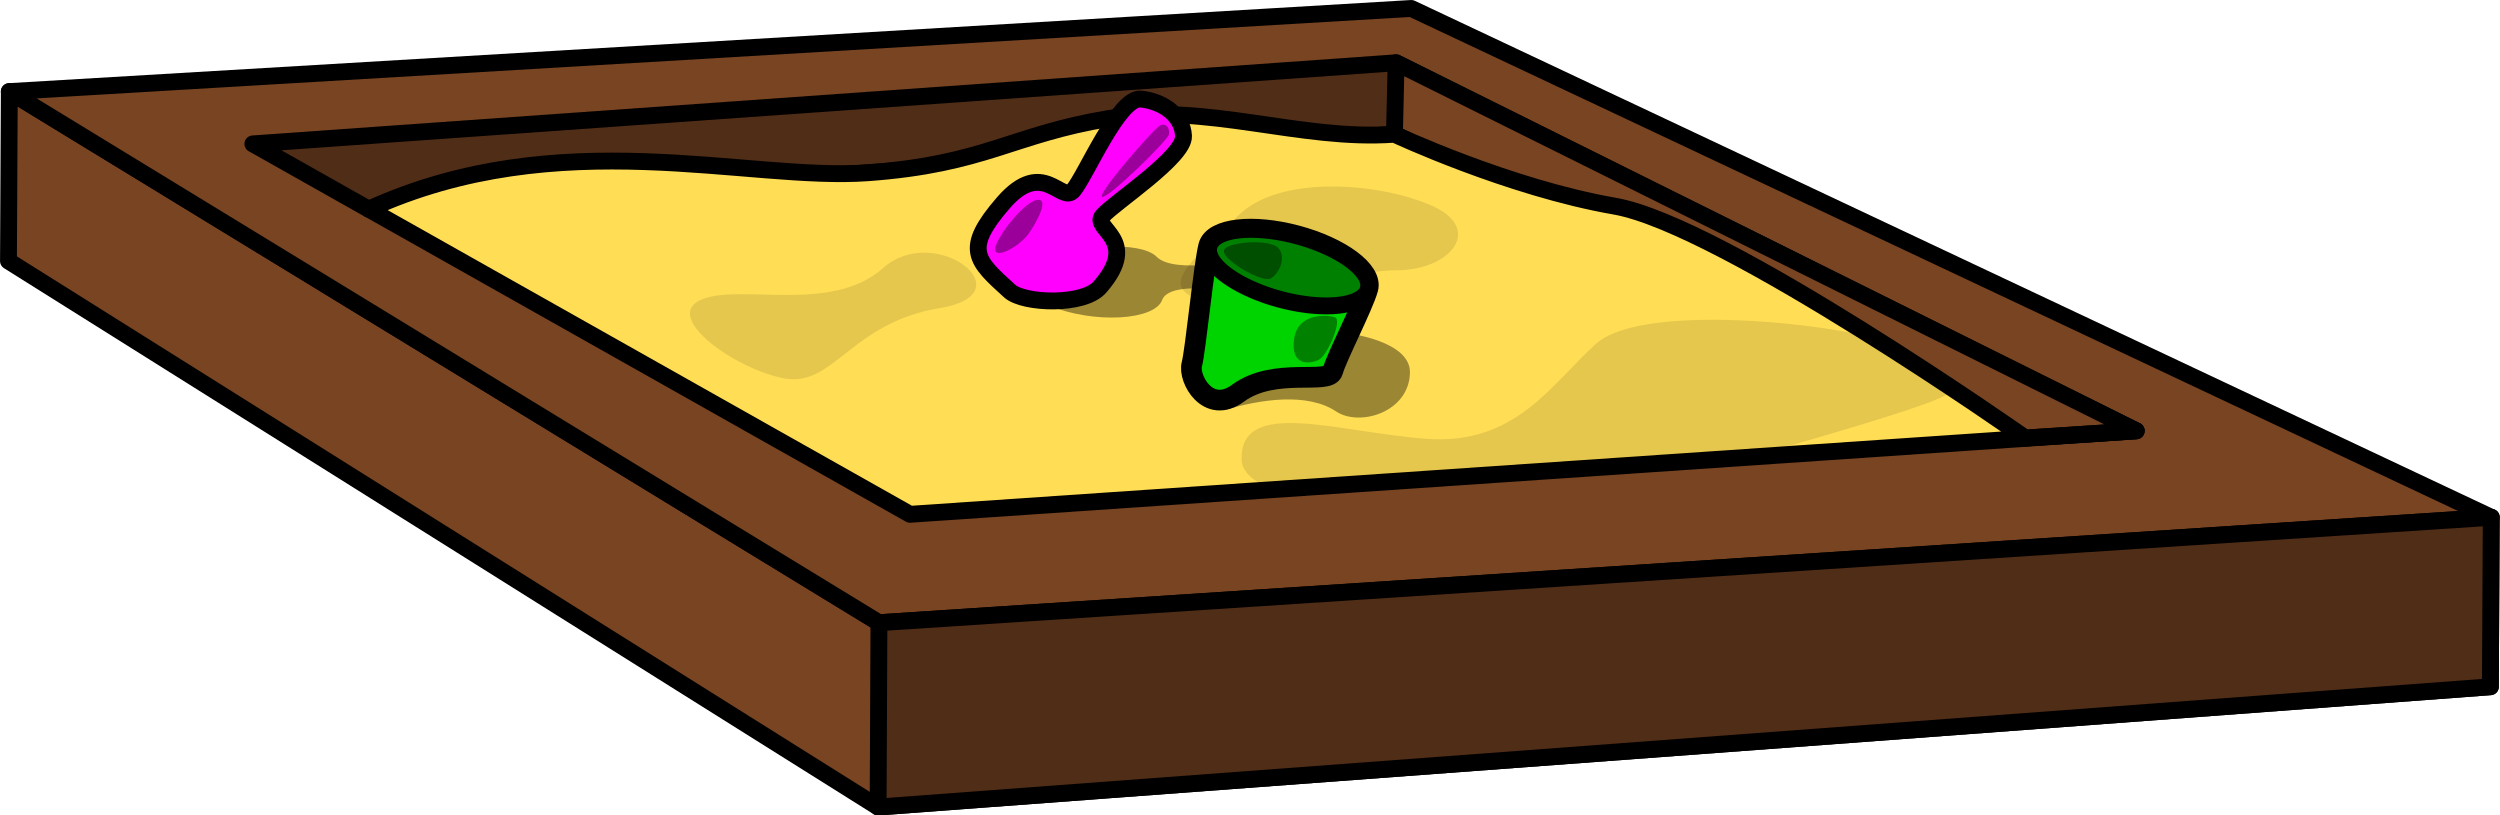 <?xml version="1.0" encoding="UTF-8"?><svg xmlns="http://www.w3.org/2000/svg" xmlns:xlink="http://www.w3.org/1999/xlink" height="193.5" preserveAspectRatio="xMidYMid meet" version="1.0" viewBox="0.0 -0.0 593.2 193.5" width="593.2" zoomAndPan="magnify"><g><g id="change1_1"><path d="m664.88 557.4-0.2 40.204-382.56 28.544-206.35-129.56 0.2-40.204 206.35 126.03 382.56-25.009z" fill="#784421" stroke="#000" stroke-linecap="round" stroke-linejoin="round" stroke-width="4" transform="translate(-73.761 -434.65)"/></g><g id="change1_2"><path d="m75.961 456.38 332.67-19.727 256.24 120.74-382.56 25.009-206.35-126.03z" fill="#784421" stroke="#000" stroke-linecap="round" stroke-linejoin="round" stroke-width="4" transform="translate(-73.761 -434.65)"/></g><g id="change2_1"><path d="m664.88 557.4-0.2 40.204-382.56 28.544 0.2-43.739 382.56-25.009z" fill="#502d16" stroke="#000" stroke-linecap="round" stroke-linejoin="round" stroke-width="4" transform="translate(-73.761 -434.65)"/></g><g id="change2_2"><path d="m133.76 468.79 27.499 15.5 243.38-17.784 149.71 72.081 26.288-1.718-175.61-87.326-271.26 19.248z" fill="#502d16" stroke="#000" stroke-linecap="round" stroke-linejoin="round" stroke-width="4" transform="translate(-73.761 -434.65)"/></g><g id="change1_3"><path d="m404.64 466.51 149.71 72.081 26.288-1.718-175.61-87.326-0.391 16.964z" fill="#784421" stroke="#000" stroke-linecap="round" stroke-linejoin="round" stroke-width="4" transform="translate(-73.761 -434.65)"/></g><g id="change3_1"><path d="m404.62 466.5c-22.368 1.643-44.646-7.563-67.742-3.735s-29.308 10.835-57.246 12.877c-28.435 2.078-73.178-12.004-118.36 8.639l128.41 72.406 290.94-19.812-26.281 1.719s-72.013-50.61-97.425-55.024c-25.202-4.377-52.293-17.07-52.293-17.07z" fill="#fd5" stroke="#000" stroke-linecap="round" stroke-linejoin="round" stroke-width="4" transform="translate(-73.761 -434.65)"/></g><g id="change4_4"><path d="m357.11 505.28c8.25 3.5 35-6.5 48-6.5s21-10 8-15.5-36-7-45.5 2.5-18.75 16-10.5 19.5z" fill="inherit" fill-opacity=".098" fill-rule="evenodd" transform="translate(-73.761 -434.65)"/></g><g id="change4_5"><path d="m296.74 507.76c-20.933 3.419-25.16 18.657-36.633 16.715s-29.157-14.436-20.186-18.614 30.99 3.445 43.361-7.598 34.39 6.078 13.457 9.497z" fill="inherit" fill-opacity=".098" fill-rule="evenodd" transform="translate(-73.761 -434.65)"/></g><g id="change4_6"><path d="m479.16 510.53c-11.616 0.075-22.188 1.594-26.781 5.75-10.5 9.5-19 24-40 22.5s-44.5-10-44 5c0.095 2.858 2.851 5.188 7.281 7.062l113.47-7.75c24.469-7.004 50.531-14.576 47.875-16.281l-0.125-0.094-0.031-0.031c-5.33-3.536-11.596-7.604-18.219-11.781h-0.031c-7.877-2.17-24.519-4.471-39.438-4.375z" fill="inherit" fill-opacity=".098" fill-rule="evenodd" transform="translate(-73.761 -434.65)"/></g><g fill-rule="evenodd"><g id="change4_7"><path d="m322.5 507.11c11 4.5 25.25 3.5 27-1.25s16.25-2 16.25-2l3.5-7.75s-16.75 3.75-21-0.5-19.75-1.75-19.75-1.75l-6 13.25z" fill="inherit" fill-opacity=".392" transform="translate(-73.761 -434.65)"/></g><g id="change5_1"><path d="m318.31 481.43c-5.25-0.542-13.011 18.073-16.035 21.668-2.796 3.325-7.181-7.888-16.583 2.944-9.634 11.1-6.487 13.686 1.48 20.94 3.346 3.045 17.659 3.556 21.483-1.009 9.794-11.283-2.116-13.724 0.582-16.833s19.416-13.986 19.198-18.924-4.875-8.246-10.124-8.788z" fill="#f0f" stroke="#000" stroke-linejoin="round" stroke-width="4" transform="translate(-47.608 -457.924)"/></g><g id="change4_8"><path d="m293.45 505.42c-3.359 0.795-10.076 9.723-9.723 11.844s5.925-1.018 7.955-3.889c2.112-2.987 5.127-8.75 1.768-7.955z" fill="inherit" fill-opacity=".392" transform="translate(-47.608 -457.924)"/></g><g id="change4_9"><path d="m309.08 504.62c1.234 0.705 15.764-13.486 15.91-14.849 0.146-1.371-0.497-2.526-1.902-2.203-1.286 0.295-15.192 16.377-14.008 17.053z" fill="inherit" fill-opacity=".392" transform="translate(-47.608 -457.924)"/></g></g><g><g id="change4_1"><path d="m353.59 533.33c9-2.75 20-4.25 26.75 0.25 5.539 3.692 17.355 0.185 17.5-9.25 0.109-7.457-14.5-9.25-14.5-9.25l-29.75 18.25z" fill="inherit" fill-opacity=".392" fill-rule="evenodd" transform="translate(-63.286 -435.943)"/></g><g id="change6_1"><path d="m350.09 494.28c-1.106 4.128-3.119 24.816-4.009 28.135s3.798 12.089 10.978 6.813c8.606-6.325 21.566-1.893 22.455-5.212s7.238-15.488 8.344-19.615-6.457-9.744-16.881-12.538-19.782-1.71-20.888 2.417z" fill="#00d400" stroke="#000" stroke-linecap="round" stroke-linejoin="round" stroke-width="4.91" transform="translate(-63.286 -435.943)"/></g><path d="m398.01 479.36a22.888 9.022 0 1 1 -45.775 0 22.888 9.022 0 1 1 45.775 0z" fill="green" stroke="#000" stroke-linecap="round" stroke-linejoin="round" stroke-width="4.672" transform="matrix(-.825 -.221 -.222 .829 721.664 -250.983)"/><g id="change4_2"><path d="m380.07 511.25c-1.72-0.602-8.839-1.237-9.723 5.127-0.908 6.537 3.787 5.96 5.834 4.95 2.112-1.043 5.657-9.458 3.889-10.076z" fill="inherit" fill-opacity=".392" fill-rule="evenodd" transform="translate(-63.286 -435.943)"/></g><g id="change4_3"><path d="m366.63 494.81c-1.859-2.112-11.113-1.593-12.728 0.177-1.823 1.997 8.737 8.082 10.783 7.071 2.112-1.043 3.889-5.038 1.945-7.248z" fill="inherit" fill-opacity=".392" fill-rule="evenodd" transform="translate(-63.286 -435.943)"/></g></g></g></svg>